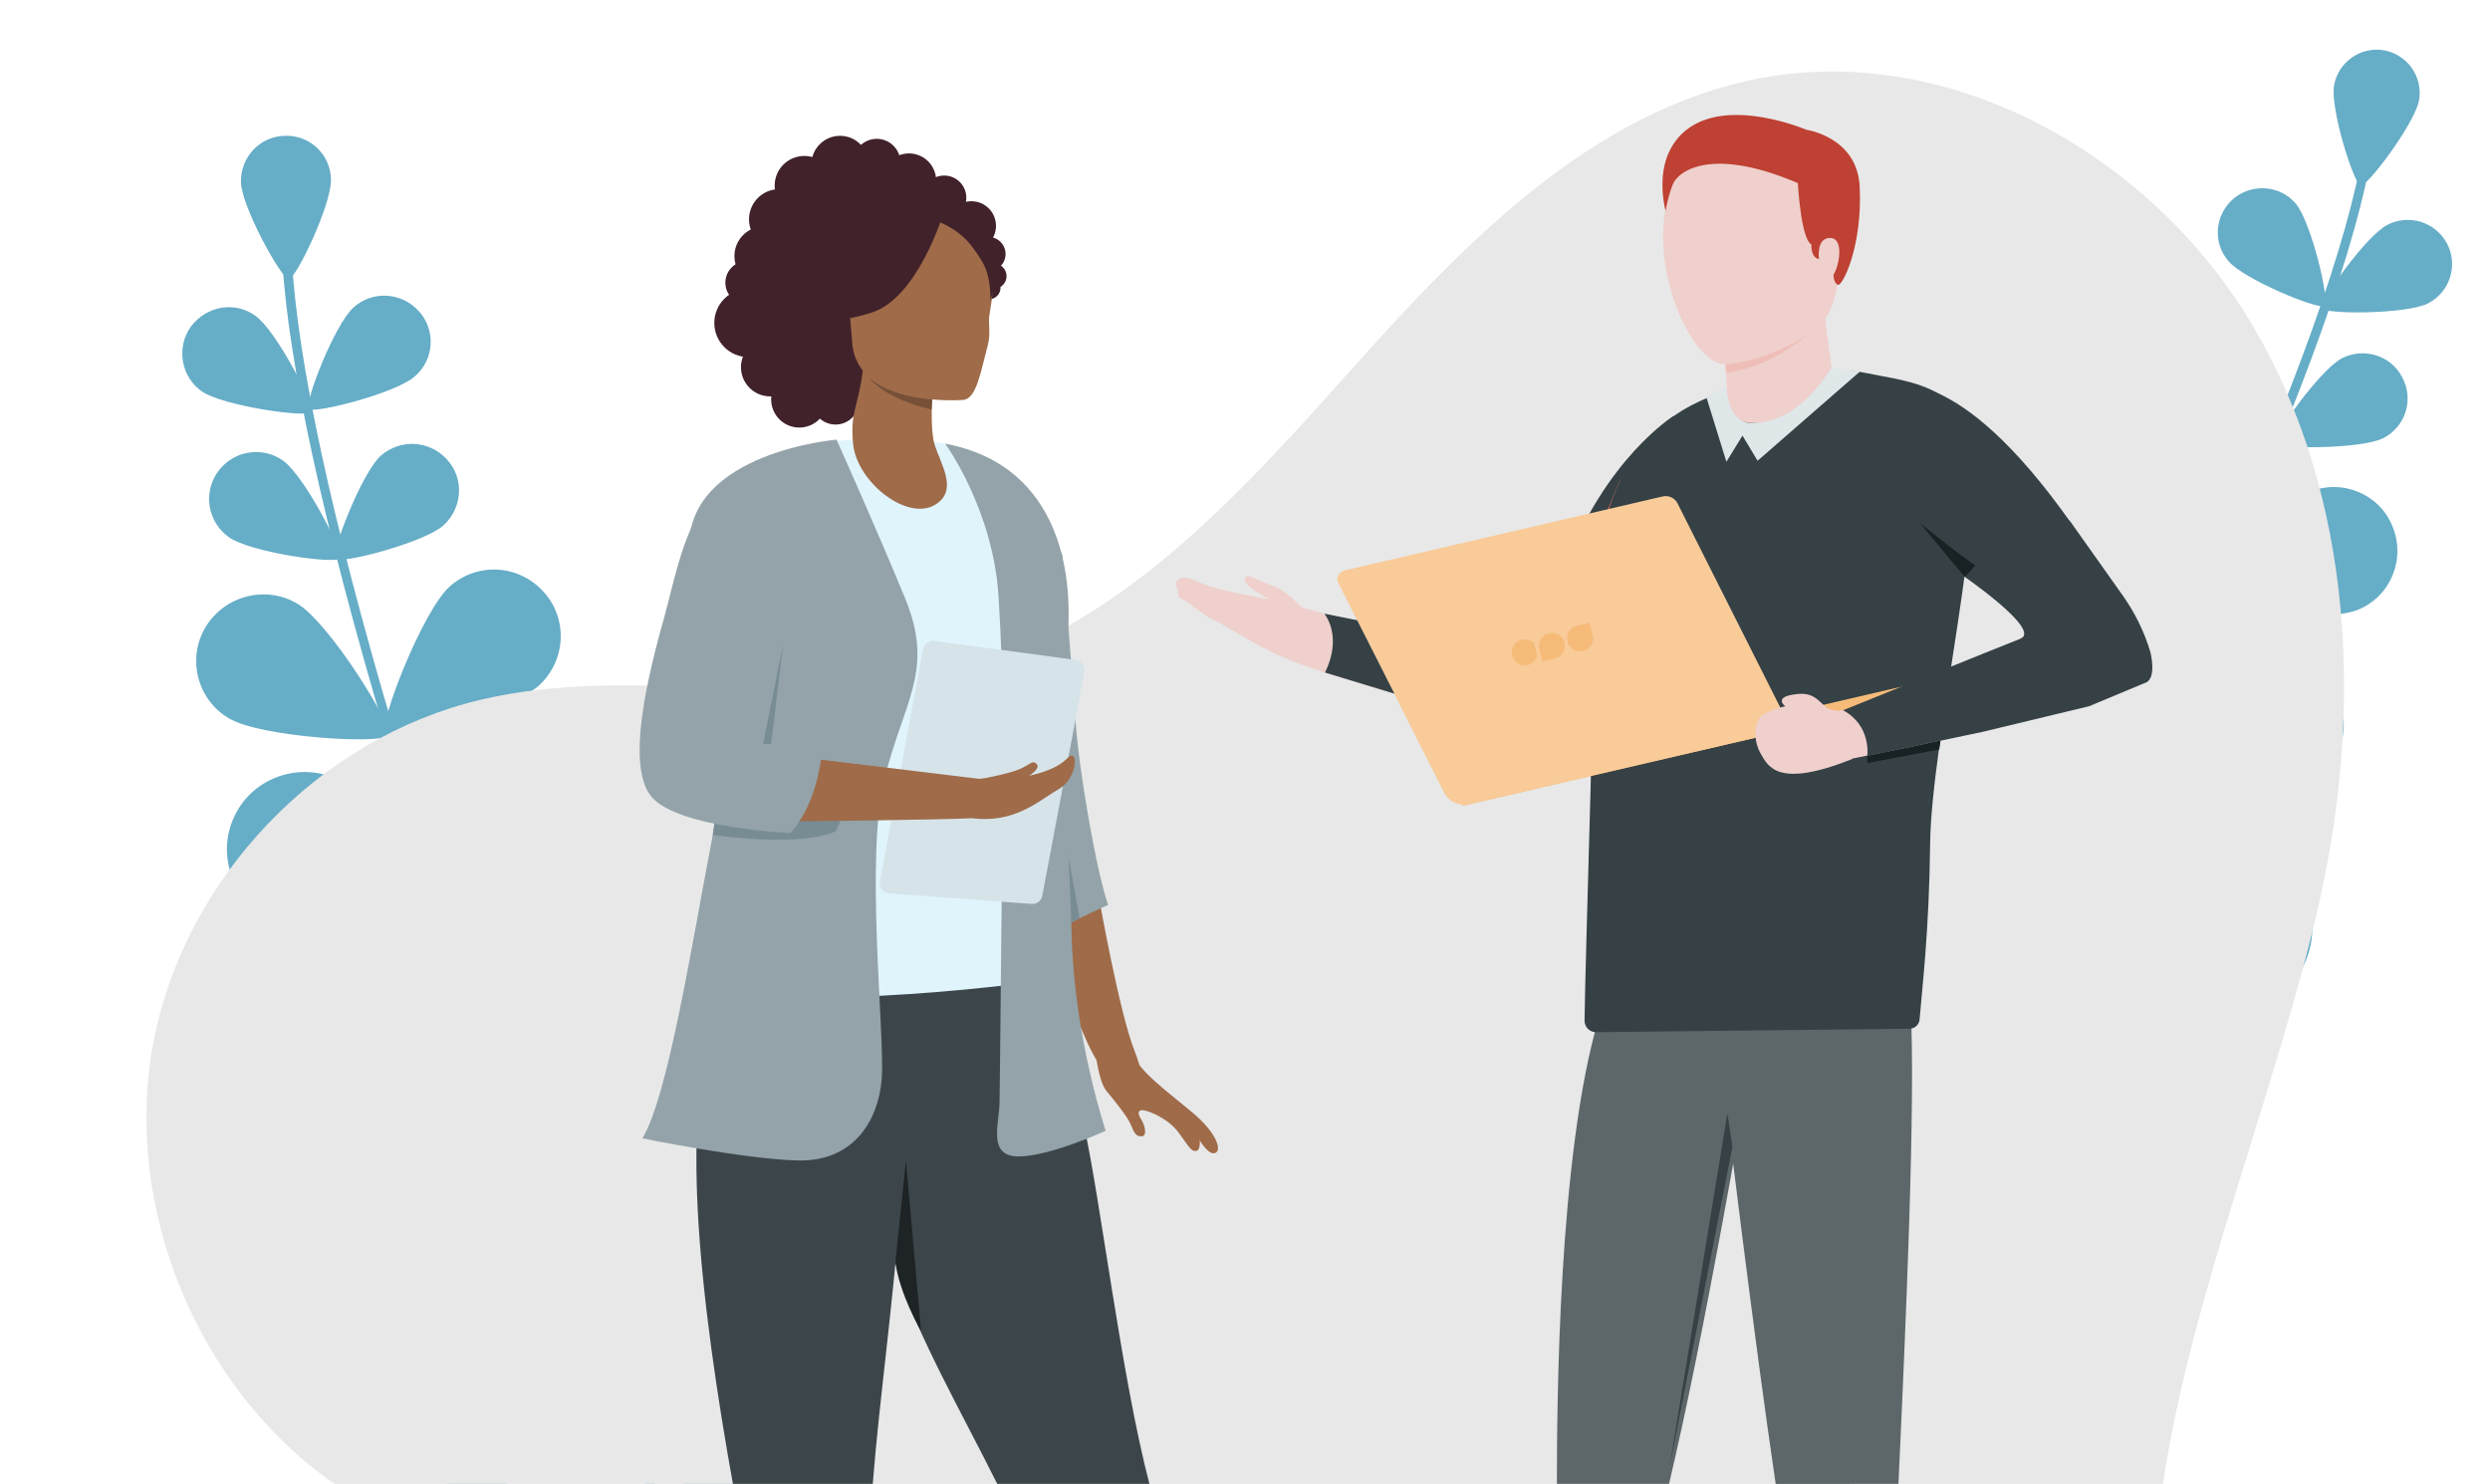 <?xml version="1.0" encoding="utf-8"?>
<!-- Generator: Adobe Illustrator 28.0.0, SVG Export Plug-In . SVG Version: 6.00 Build 0)  -->
<svg version="1.1" id="Layer_1" xmlns="http://www.w3.org/2000/svg" xmlns:xlink="http://www.w3.org/1999/xlink" x="0px" y="0px"
	 viewBox="0 0 495 295" style="enable-background:new 0 0 495 295;" xml:space="preserve">
<style type="text/css">
	.st0{clip-path:url(#SVGID_00000142869368932135875740000000720663894669096084_);}
	.st1{fill:#DEF6FF;}
	.st2{fill:#78DAFF;}
	.st3{fill:#9AE3FF;}
	.st4{fill:#1F2144;}
	.st5{fill:#BCEDFF;}
	.st6{fill:#ABE8FF;}
	.st7{fill-rule:evenodd;clip-rule:evenodd;fill:#CDF1FF;}
	.st8{fill:#A37873;}
	.st9{fill:#95544D;}
	.st10{fill:#002C3C;}
	.st11{fill:#DBF5FF;}
	.st12{fill:#001E29;}
	.st13{fill:#C77066;}
	.st14{fill:#00161E;}
	.st15{fill:#99DFF9;}
	.st16{fill:#4B2A27;}
	.st17{fill:url(#SVGID_00000064319291186599828760000005087816722482189246_);}
	.st18{fill:#FCFDFF;}
	.st19{fill:#F3F5F8;}
	.st20{fill:#C6E1F6;}
	.st21{fill:#F29EAD;}
	.st22{fill:#E2E7F0;}
	.st23{fill:#9DD3F2;}
	.st24{fill:#00AEEF;}
	.st25{fill:#56D1FF;}
	.st26{fill:#EC9D2A;}
	.st27{fill:#DAA099;}
	.st28{fill:#F9CB99;}
	.st29{fill:#FFFFFF;}
	.st30{fill:#D18980;}
	.st31{fill:#00212D;}
	.st32{fill:#565A94;}
	.st33{clip-path:url(#SVGID_00000135649798359382977160000003120733114030429839_);}
	.st34{fill:#66ADC7;}
	.st35{fill:#4DA0BE;}
	.st36{fill:#71B3CB;}
	.st37{fill:#E0F4FC;}
	.st38{fill:#CBEDFA;}
	.st39{fill:#B7EBFF;}
	.st40{fill:#A6653A;}
	.st41{fill:#050F5B;}
	.st42{fill:#192B32;}
	.st43{fill:#132026;}
	.st44{fill:#FAC867;}
	.st45{fill:#E3C152;}
	.st46{fill:#41222A;}
	.st47{fill:#9F6B49;}
	.st48{fill:#775037;}
	.st49{fill:#A1ABAF;}
	.st50{fill:#D6E4E9;}
	.st51{fill:#2998B2;}
	.st52{fill:#493308;}
	.st53{fill:#E2EAF7;}
	.st54{fill:#2F0A05;}
	.st55{fill:#6776FA;}
	.st56{fill:#8691FB;}
	.st57{fill:#AF917D;}
	.st58{fill:#956C52;}
	.st59{fill:#FB9286;}
	.st60{fill:#FA7667;}
	.st61{fill:#16168C;}
	.st62{fill:#DADADA;}
	.st63{fill:#81693C;}
	.st64{fill:#A08F6D;}
	.st65{fill:#61440B;}
	.st66{fill:#84CFC5;}
	.st67{clip-path:url(#SVGID_00000174559636115916466540000016325977567245256614_);}
	.st68{fill:#838EF7;}
	.st69{fill:#626BB9;}
	.st70{fill:#E1E8EE;}
	.st71{fill:#A6BBCC;}
	.st72{fill:#C4D1DD;}
	.st73{fill:#D8E2E5;}
	.st74{clip-path:url(#SVGID_00000169558871667164255180000006212940841788530578_);}
	.st75{fill:none;}
	.st76{clip-path:url(#SVGID_00000032636993603324205910000015997067413268756892_);}
	.st77{fill:#DCA581;}
	.st78{fill:#D59266;}
	.st79{fill:#D89B74;}
	.st80{fill:#EEE4D1;}
	.st81{fill:#E8DAC1;}
	.st82{fill:#4852A5;}
	.st83{fill:#F7BEB2;}
	.st84{fill:#8B463F;}
	.st85{fill:#A26B65;}
	.st86{fill:#F8C5B4;}
	.st87{fill:#A57C61;}
	.st88{fill:#363E7C;}
	.st89{fill:#F5B29B;}
	.st90{fill:#7A504C;}
	.st91{fill:#F1DBCD;}
	.st92{fill:#EAC9B3;}
	.st93{fill:#E3B79A;}
	.st94{fill:#E9D6B8;}
	.st95{fill:#DC9100;}
	.st96{fill:#3E4474;}
	.st97{fill:#483123;}
	.st98{fill:#8F6346;}
	.st99{fill:#372400;}
	.st100{fill:#E3A733;}
	.st101{fill:#A56C00;}
	.st102{fill:#372920;}
	.st103{fill:none;stroke:#EAC9B3;stroke-width:4.447;}
	.st104{fill:none;stroke:#EAC9B3;stroke-width:5.706;stroke-miterlimit:10;}
	.st105{fill:#37788F;}
	.st106{fill:#45916C;}
	.st107{fill:#E38C54;}
	.st108{fill:#2F3357;}
	.st109{clip-path:url(#SVGID_00000036940263923047045310000012726567357175751561_);}
	.st110{opacity:0.4;}
	.st111{opacity:0.2;}
	.st112{fill:#EFEFEF;}
	.st113{filter:url(#Adobe_OpacityMaskFilter);}
	.st114{filter:url(#Adobe_OpacityMaskFilter_00000152968383500890352230000009481378568043728570_);}
	
		.st115{mask:url(#SVGID_00000029010191317260047160000010160318286655813539_);fill:url(#SVGID_00000022559831481141785130000000179174526628864439_);}
	.st116{fill:#FFEFE5;}
	.st117{fill:#CCA992;}
	.st118{fill:#BB815A;}
	.st119{fill:#FBCDAE;}
	.st120{fill:#BB8D6E;}
	.st121{fill:#FDDEC9;}
	.st122{fill:#100B02;}
	.st123{fill:#F9AB78;}
	.st124{fill:#EEE2DB;}
	.st125{fill:#8C8558;}
	.st126{fill:#2EAEB7;}
	.st127{fill:#26A7AA;}
	.st128{fill:#EABD81;}
	.st129{fill:#D6D6D6;}
	.st130{filter:url(#Adobe_OpacityMaskFilter_00000049940361623905644680000013580820937414484403_);}
	.st131{filter:url(#Adobe_OpacityMaskFilter_00000009584792143651777480000001022497367710912661_);}
	
		.st132{mask:url(#SVGID_00000028286659397586933660000008342620098219855536_);fill:url(#SVGID_00000073683289408855745010000012142914185880883617_);}
	.st133{fill:#FABC93;}
	.st134{fill:#DDDDDD;}
	.st135{fill:#939393;}
	.st136{fill:#796A66;}
	.st137{fill:#21243E;}
	.st138{opacity:0.1;fill:#8F687A;}
	.st139{fill:#42477C;}
	.st140{opacity:0.3;fill:#C4D1DD;}
	.st141{fill:#FFB5A5;}
	.st142{fill:#7D743C;}
	.st143{fill:#F9E878;}
	.st144{fill:#FAED93;}
	.st145{opacity:0.4;fill:#BBAE5A;}
	.st146{opacity:0.2;fill:#BBAE5A;}
	.st147{fill:#3E3A1E;}
	.st148{filter:url(#Adobe_OpacityMaskFilter_00000032615003713330814730000002921567171152660909_);}
	.st149{filter:url(#Adobe_OpacityMaskFilter_00000022553526544473910310000015043388693714372493_);}
	
		.st150{mask:url(#SVGID_00000003787451776934315570000015681101477873215126_);fill:url(#SVGID_00000007391671842580668240000000773491491970917536_);}
	.st151{fill:#C5D3D9;}
	.st152{fill:#ECF0F2;}
	.st153{fill:#C6B85F;}
	.st154{fill:#D1C67F;}
	.st155{fill:#948A47;}
	.st156{fill:#807637;}
	.st157{fill:#FEFAE4;}
	.st158{fill:#8C806B;}
	.st159{fill:#696050;}
	.st160{fill:#BAB3A6;}
	.st161{filter:url(#Adobe_OpacityMaskFilter_00000072246338086863878680000001583578698061292184_);}
	.st162{filter:url(#Adobe_OpacityMaskFilter_00000123425556299896874230000016632610869279094663_);}
	
		.st163{mask:url(#SVGID_00000021817010754130943240000006007783909759612858_);fill:url(#SVGID_00000096764852725470850650000017205139245367267252_);}
	.st164{fill:#AA7049;}
	.st165{clip-path:url(#SVGID_00000014601176460997938570000006653043472468030641_);}
	.st166{fill:#4398B7;}
	.st167{fill:#3E8EAB;}
	.st168{fill:#FB9185;}
	.st169{fill:#4D56A6;}
	.st170{fill:#EFD0CC;}
	.st171{fill:#3A417D;}
	.st172{fill:#EEBEB7;}
	.st173{fill:#BE4133;}
	.st174{fill:#FBEED6;}
	.st175{fill:#FAEACB;}
	.st176{fill:#3D3119;}
	.st177{fill:#D4AD62;}
	.st178{fill:#1F180D;}
	.st179{fill:#86CE8B;}
	.st180{fill:#1883D0;}
	.st181{fill:#9ED8A2;}
	.st182{fill:#6C9B6F;}
	.st183{clip-path:url(#SVGID_00000123411292125038353950000010168625081231552398_);}
	.st184{fill:#EAF0FF;}
	.st185{fill:#074157;}
	.st186{fill:#04212B;}
	.st187{fill:#E2D4C4;}
	.st188{fill:#E2A69C;}
	.st189{fill:#FDB813;}
	.st190{fill:#E09E48;}
	.st191{fill:#DCD081;}
	.st192{fill:#D8C6B1;}
	.st193{fill:#A59C61;}
	.st194{fill:#F1ECCD;}
	.st195{clip-path:url(#SVGID_00000155123314956375059220000017853139478658001334_);fill:#53CFFD;}
	.st196{clip-path:url(#SVGID_00000155123314956375059220000017853139478658001334_);}
	.st197{fill:#1E92BD;}
	.st198{fill:#A01100;}
	.st199{fill:#CCEFFC;}
	.st200{fill:#F37783;}
	.st201{fill:#653F73;}
	.st202{fill:#44254F;}
	.st203{fill:#1F2532;}
	
		.st204{clip-path:url(#SVGID_00000003069103948349489710000001354089756291714212_);fill:none;stroke:#505662;stroke-width:0.754;stroke-linecap:round;stroke-linejoin:round;stroke-miterlimit:10;}
	.st205{clip-path:url(#SVGID_00000003069103948349489710000001354089756291714212_);}
	.st206{fill:#505662;}
	.st207{clip-path:url(#SVGID_00000003069103948349489710000001354089756291714212_);fill:#1F2532;}
	.st208{fill:#FEC098;}
	.st209{fill:#FDAB75;}
	.st210{fill:#9666A9;}
	.st211{clip-path:url(#SVGID_00000159447012654374448630000000976026024052401295_);fill:#CCEFFC;}
	.st212{clip-path:url(#SVGID_00000173133994861193507550000005174597417940986251_);fill:#A48EBD;}
	.st213{clip-path:url(#SVGID_00000086674588346195511800000002830734045764616577_);fill:#A48EBD;}
	.st214{clip-path:url(#SVGID_00000086674588346195511800000002830734045764616577_);fill:#6F578C;}
	.st215{fill:#FEC49E;}
	.st216{fill:#FDA76E;}
	.st217{fill:#FEE2CF;}
	.st218{fill:#EEA299;}
	.st219{fill:#8569A7;}
	.st220{fill:#40B593;}
	.st221{clip-path:url(#SVGID_00000171695215632430949220000010009850251427148727_);}
	.st222{fill:#FF8D42;}
	.st223{opacity:0.4;fill:#FFB686;}
	.st224{fill:#FF7820;}
	.st225{fill:#FD6400;}
	.st226{fill:#FF8331;}
	.st227{fill:#FFAC75;}
	.st228{opacity:0.5;fill:#FF6E0F;}
	.st229{fill:#FFC097;}
	.st230{fill:#EC5E00;}
	.st231{opacity:0.4;fill:#FF6E0F;}
	.st232{fill:#FF6E0F;}
	.st233{fill:#077173;}
	.st234{fill:#CDFFFA;}
	.st235{fill:#1B6480;}
	.st236{fill:#301A0C;}
	.st237{fill:#603519;}
	.st238{fill:#060633;}
	.st239{fill:#474FEA;}
	.st240{fill:#402311;}
	.st241{fill:#B3907A;}
	.st242{fill:#FFAAA0;}
	.st243{fill:#8C0F00;}
	.st244{fill:#FF7F70;}
	.st245{fill:#0A9699;}
	.st246{clip-path:url(#SVGID_00000152250531049308185990000014731105425815858821_);}
	.st247{fill:#FF6E5D;}
	.st248{fill:#044D17;}
	.st249{fill:#02260C;}
	.st250{fill:#77463F;}
	.st251{fill:#6A3F38;}
	.st252{fill:#FFB7AE;}
	.st253{fill:#FFD049;}
	.st254{fill:#FFC41B;}
	.st255{fill:#292F32;}
	.st256{fill:#B3A09E;}
	.st257{fill:#D9D0CF;}
	.st258{fill:#261D17;}
	.st259{fill:#4C3A2E;}
	.st260{fill:#E38B6B;}
	.st261{fill:#FFA468;}
	.st262{fill:#007F82;}
	.st263{opacity:0.1;fill:#02260C;}
	.st264{fill:#B8C0FF;}
	.st265{fill:#95A0FF;}
	.st266{opacity:0.1;fill:#BF7B4E;}
	.st267{fill:#40120D;}
	.st268{fill:#DFE7EB;}
	.st269{fill:#BED0D6;}
	.st270{fill:#9EB8C2;}
	.st271{fill:#3B484E;}
	.st272{opacity:0.1;}
	.st273{fill:#FF9286;}
	.st274{fill:#F9DDB4;}
	.st275{fill:#E2EEF2;}
	.st276{fill:#78BECE;}
	.st277{fill:#B6D8DD;}
	.st278{fill:#024CB7;}
	.st279{fill:#21727F;}
	.st280{opacity:0.6;fill:#51A0AD;}
	.st281{opacity:0.7;fill:#D7F4F4;}
	.st282{opacity:0.6;fill:#85C6CC;}
	.st283{fill:#D8D4CB;}
	.st284{fill:#EDDDBE;}
	.st285{fill:#A5A39F;}
	.st286{opacity:0.3;fill:#898989;}
	.st287{opacity:0.6;fill:#BABABA;}
	.st288{opacity:0.7;fill:#727272;}
	.st289{opacity:0.6;fill:#858B8C;}
	.st290{fill:#D0D8D8;}
	.st291{fill:#707070;}
	.st292{opacity:0.4;fill:#FFFFFF;}
	.st293{fill:#EF7C00;}
	.st294{fill:#53CFFD;}
	.st295{clip-path:url(#SVGID_00000083794788569401115260000017556735376727901116_);}
	.st296{fill:#BF8BA2;}
	.st297{fill:#909798;}
	.st298{fill:#B3B6C1;}
	.st299{clip-path:url(#SVGID_00000133497723137454461790000013945320705048848792_);}
	.st300{fill:#A5B6BD;}
	.st301{fill:#C7BBA8;}
	.st302{fill:#8F473F;}
	.st303{fill:#D98075;}
	.st304{fill:#E3DDD4;}
	.st305{fill:#D3CDC5;}
	.st306{fill:#A39E79;}
	.st307{fill:#E8D1B8;}
	.st308{fill:#E0C1A0;}
	.st309{fill:#302329;}
	.st310{fill:#AAAAAA;}
	.st311{clip-path:url(#SVGID_00000065066470961922450640000006342476689703156103_);}
	.st312{fill:#8F687A;}
	.st313{clip-path:url(#SVGID_00000059292614149969807680000013510540977018211996_);}
	.st314{fill:#E5D1DA;}
	.st315{fill:#D9B9C7;}
	.st316{opacity:0.3;}
	.st317{clip-path:url(#SVGID_00000176730881993907508340000001831728950684469403_);}
	.st318{clip-path:url(#SVGID_00000098181571977616651460000014636369304995084677_);}
	.st319{clip-path:url(#SVGID_00000035507008320027205740000000338290034140896929_);}
	.st320{clip-path:url(#SVGID_00000089568052777120100190000009022838591519533442_);}
	.st321{clip-path:url(#SVGID_00000102510753484844652980000013418142408011643032_);}
	.st322{clip-path:url(#SVGID_00000039111688023381633570000000072913657907680149_);}
	.st323{clip-path:url(#SVGID_00000038405828241116802500000009002767243342670249_);}
	.st324{clip-path:url(#SVGID_00000041981642233420130490000009019888554181126795_);}
	.st325{fill:#CC5547;}
	.st326{fill:#0B3E53;}
	.st327{fill:#0FB4DB;}
	.st328{fill:#4497B7;}
	.st329{fill:#73B1C9;}
	.st330{clip-path:url(#SVGID_00000123435151985210041930000012868656921700507536_);}
	.st331{fill:#A1CBDB;}
	.st332{clip-path:url(#SVGID_00000166666014446189740620000006603610799974572160_);}
	.st333{fill:#105E7C;}
	.st334{fill:#111111;}
	.st335{clip-path:url(#SVGID_00000098213016212417143950000002275027260819750803_);}
	.st336{fill:#E0B68C;}
	.st337{fill:#6B4328;}
	.st338{fill:#C9BE73;}
	.st339{fill:#D4CB8F;}
	.st340{fill:#B7A844;}
	.st341{fill:#18508C;}
	.st342{fill:#0F242D;}
	.st343{fill:#D2DADE;}
	.st344{fill:#051F29;}
	.st345{fill:#EDE9D0;}
	.st346{fill:#CC918A;}
	.st347{fill:#996D68;}
	.st348{clip-path:url(#SVGID_00000099649521184378165070000005615125981473409172_);}
	.st349{clip-path:url(#SVGID_00000105391406214202536340000010587778737635423138_);}
	.st350{clip-path:url(#SVGID_00000000211889868303079730000008780161648260256414_);}
	.st351{clip-path:url(#SVGID_00000118371206106890863210000005774347528274848170_);}
	.st352{clip-path:url(#SVGID_00000085216841750781938810000009374051128771371146_);}
	.st353{clip-path:url(#SVGID_00000061470339894011413220000004009167674666265736_);}
	.st354{clip-path:url(#SVGID_00000017508595210291684830000000548578167002897578_);}
	.st355{clip-path:url(#SVGID_00000016774930795935715940000001086197474884160686_);}
	.st356{clip-path:url(#SVGID_00000170253943848775171150000009817546691439222675_);}
	.st357{clip-path:url(#SVGID_00000003062458852137964750000010064032717280513678_);}
	.st358{clip-path:url(#SVGID_00000158740000374446544970000015886039525405524396_);}
	.st359{clip-path:url(#SVGID_00000022550679086547926540000008749645390553718656_);}
	.st360{filter:url(#Adobe_OpacityMaskFilter_00000101818496816034326340000009207269531976788616_);}
	.st361{filter:url(#Adobe_OpacityMaskFilter_00000015340929089110128880000001866897411105978549_);}
	
		.st362{mask:url(#SVGID_00000034791057548299991790000016064624239084612992_);fill:url(#SVGID_00000073686927015772727890000001397270639025306760_);}
	.st363{filter:url(#Adobe_OpacityMaskFilter_00000067942896590836417210000001521367312524436893_);}
	.st364{filter:url(#Adobe_OpacityMaskFilter_00000087390710754695896740000014083617098661820057_);}
	
		.st365{mask:url(#SVGID_00000163776325782679659550000005046042584504322472_);fill:url(#SVGID_00000072980101985368699140000015872136063077867670_);}
	.st366{fill:url(#);}
	.st367{clip-path:url(#SVGID_00000007429039422753893550000006011172599163361205_);}
	.st368{clip-path:url(#SVGID_00000127046003661844440970000014520844707580346555_);}
	.st369{fill:#F0F0F0;}
	.st370{fill:#3C464A;}
	.st371{fill:#1E2325;}
	.st372{fill:#93A3A9;}
	.st373{fill:#788C94;}
	.st374{fill:#354145;}
	.st375{fill:#5D676A;}
	.st376{fill:#DFE7E9;}
	.st377{fill:#182124;}
	.st378{fill:#F6BB79;}
	.st379{fill:#F8CB99;}
	.st380{fill:#2F3562;}
	.st381{fill:#3F4683;}
	.st382{clip-path:url(#SVGID_00000096751414247868999500000013309343680591089545_);}
	.st383{fill:#B6BDFD;}
	.st384{fill:#E8E8E8;}
</style>
<g>
	<g>
		<g>
			<path class="st34" d="M361.9,267.3c0,0,0.1,0.1,0.1,0.1c0.4,0.2,1,0.1,1.2-0.3C424.8,157,463,73.9,471,33.2
				c0.2-0.9,0.3-1.6,0.4-1.9c0.2-0.5-0.1-1-0.6-1.1c-0.5-0.2-1,0.1-1.1,0.6c-0.1,0.4-0.3,1-0.5,2.1c-8,40.5-46.2,123.4-107.6,233.4
				C361.5,266.6,361.6,267.1,361.9,267.3z"/>
		</g>
		<g>
			<path class="st34" d="M464,17c-0.8,4.7,4,19.7,5.3,19.9c1.3,0.2,10.8-12.4,11.6-17c0.8-4.7-2.4-9.1-7-9.9
				C469.2,9.2,464.8,12.4,464,17z"/>
		</g>
		<g>
			<path class="st34" d="M474.6,44.7c-4.3,2.2-13.6,15.4-13,16.6s16.8,1.2,21.1-1c4.3-2.2,6-7.5,3.8-11.8
				C484.2,44.1,478.9,42.5,474.6,44.7z"/>
		</g>
		<g>
			<path class="st34" d="M443,51.9c3.1,3.7,18.1,9.8,19.1,8.9c1.1-0.9-2.6-16.6-5.7-20.3c-3.1-3.7-8.7-4.1-12.4-1
				C440.3,42.7,439.8,48.2,443,51.9z"/>
		</g>
		<g>
			<path class="st34" d="M445.9,130.2c-7.6,2.9-25.5,23.2-24.7,25.4c0.8,2.2,27.8,5.1,35.3,2.1c7.6-2.9,11.4-11.5,8.4-19.1
				C462.1,131,453.5,127.2,445.9,130.2z"/>
		</g>
		<g>
			<path class="st34" d="M391.9,136.5c4.6,6.7,28.4,19.7,30.3,18.3c1.9-1.3-1.3-28.2-5.9-34.9c-4.6-6.7-13.7-8.5-20.5-3.9
				C389,120.6,387.3,129.7,391.9,136.5z"/>
		</g>
		<g>
			<path class="st34" d="M439,166.4c-9.9,1.5-36.7,20.8-36.3,23.6c0.4,2.8,31.8,13.5,41.6,12c9.9-1.5,16.7-10.6,15.2-20.5
				C458,171.7,448.8,164.9,439,166.4z"/>
		</g>
		<g>
			<path class="st34" d="M365.4,171.7c6.4,7.6,37,20.4,39.2,18.5c2.2-1.8-5.2-34.1-11.6-41.8c-6.4-7.6-17.8-8.6-25.4-2.2
				C360,152.7,359,164.1,365.4,171.7z"/>
		</g>
		<g>
			<path class="st34" d="M419.8,203.2c-9.9,1.5-36.7,20.8-36.3,23.6c0.4,2.8,31.8,13.5,41.6,12c9.9-1.5,16.7-10.6,15.2-20.5
				C438.8,208.5,429.7,201.7,419.8,203.2z"/>
		</g>
		<g>
			<path class="st34" d="M346.2,208.6c6.4,7.6,37,20.4,39.2,18.5c2.2-1.8-5.2-34.1-11.6-41.8c-6.4-7.6-17.8-8.6-25.4-2.2
				C340.8,189.6,339.8,200.9,346.2,208.6z"/>
		</g>
		<g>
			<path class="st34" d="M404.2,258.3c-9.7-2.4-41.9,5.3-42.6,8c-0.7,2.8,24.2,24.6,33.9,27c9.7,2.4,19.5-3.5,21.8-13.2
				C419.8,270.5,413.9,260.7,404.2,258.3z"/>
		</g>
		<g>
			<path class="st34" d="M326.3,244c5.4,8.4,34.2,24.8,36.6,23.3c2.4-1.5-0.9-34.5-6.3-42.9c-5.4-8.4-16.6-10.8-24.9-5.3
				C323.3,224.5,320.9,235.6,326.3,244z"/>
		</g>
		<g>
			<path class="st34" d="M465.6,71.2c-4.4,2.3-13.9,15.6-13.2,16.9c0.6,1.2,17,1.2,21.4-1c4.4-2.3,6.1-7.6,3.8-12
				C475.4,70.7,470,69,465.6,71.2z"/>
		</g>
		<g>
			<path class="st34" d="M433.7,79.2c3.2,3.8,18.4,10,19.4,9.1c1.1-0.9-2.6-16.9-5.8-20.6c-3.2-3.8-8.8-4.2-12.6-1
				C430.9,69.8,430.5,75.4,433.7,79.2z"/>
		</g>
		<g>
			<path class="st34" d="M459.1,97.8c-6.5,2.7-21.4,20.5-20.7,22.4c0.8,1.8,24,3.7,30.4,1c6.5-2.7,9.5-10.1,6.8-16.6
				C473,98.2,465.6,95.1,459.1,97.8z"/>
		</g>
		<g>
			<path class="st34" d="M411.6,106.9c4.5,5.3,26.1,14.2,27.6,12.9c1.5-1.3-3.7-24-8.3-29.3c-4.5-5.3-12.5-6-17.9-1.4
				C407.7,93.6,407,101.6,411.6,106.9z"/>
		</g>
	</g>
	<g>
		<g>
			<path class="st34" d="M130.2,295C85.8,179.1,60.3,92.8,58,51.3c-0.1-1.1-0.1-1.8-0.2-2.2c-0.1-0.5-0.6-0.8-1.1-0.7
				c-0.5,0.1-0.8,0.6-0.7,1.1c0.1,0.3,0.1,1,0.1,2C58.5,93,84,179.2,128.2,295L130.2,295z"/>
		</g>
		<g>
			<path class="st34" d="M65.8,35.7c0.1,5-7,19.8-8.4,19.8c-1.4,0-9.4-14.4-9.5-19.3c-0.1-5,3.8-9.1,8.7-9.2
				C61.6,26.8,65.7,30.7,65.8,35.7z"/>
		</g>
		<g>
			<path class="st34" d="M50.8,62.8c4.1,2.9,11.9,17.9,11,19.1c-0.8,1.2-17.5-1.2-21.7-4.1c-4.1-2.9-5.1-8.7-2.2-12.8
				C41,60.8,46.7,59.8,50.8,62.8z"/>
		</g>
		<g>
			<path class="st34" d="M82.5,74.8c-3.8,3.4-20.1,7.5-21.1,6.5c-1-1.1,5.1-16.8,8.9-20.2c3.8-3.4,9.6-3,13,0.8
				C86.7,65.7,86.3,71.5,82.5,74.8z"/>
		</g>
		<g>
			<path class="st34" d="M68,155.4c7.4,4.2,23.1,27.7,21.9,29.9c-1.2,2.1-29.5,1.2-36.9-3c-7.4-4.2-10.1-13.5-5.9-21
				C51.2,154,60.6,151.3,68,155.4z"/>
		</g>
		<g>
			<path class="st34" d="M123.1,169.8c-5.7,6.3-32.2,16.2-34,14.6c-1.8-1.6,5.5-29,11.2-35.3c5.7-6.3,15.5-6.8,21.8-1.1
				C128.3,153.8,128.8,163.5,123.1,169.8z"/>
		</g>
		<g>
			<path class="st34" d="M70,193.9c10,3,35,26.9,34.1,29.8c-0.8,2.9-34.9,9.4-44.8,6.4c-10-3-15.7-13.4-12.7-23.4
				C49.5,196.7,60,191,70,193.9z"/>
		</g>
		<g>
			<path class="st34" d="M145.4,210.2c-7.8,7-41.3,15.7-43.3,13.5c-2-2.2,10.3-34.6,18.1-41.5c7.8-7,19.7-6.3,26.6,1.4
				C153.8,191.3,153.1,203.3,145.4,210.2z"/>
		</g>
		<g>
			<path class="st34" d="M84.5,234.8c10,3,35,26.9,34.1,29.8c-0.8,2.9-34.9,9.4-44.8,6.4c-10-3-15.7-13.4-12.7-23.4
				C64,237.6,74.5,231.9,84.5,234.8z"/>
		</g>
		<g>
			<path class="st34" d="M159.8,251.1c-7.8,7-41.3,15.7-43.3,13.5c-2-2.2,10.3-34.6,18.1-41.5c7.8-7,19.7-6.3,26.6,1.4
				C168.2,232.2,167.6,244.1,159.8,251.1z"/>
		</g>
		<g>
			<path class="st34" d="M56.3,91.6c4.2,3,12.1,18.2,11.2,19.4c-0.9,1.2-17.8-1.2-22-4.2c-4.2-3-5.2-8.8-2.2-13
				C46.3,89.6,52.1,88.6,56.3,91.6z"/>
		</g>
		<g>
			<path class="st34" d="M88.1,104.5c-3.9,3.4-20.4,7.7-21.4,6.6c-1-1.1,5.2-17.1,9-20.5c3.9-3.4,9.7-3.1,13.2,0.8
				C92.3,95.1,92,101,88.1,104.5z"/>
		</g>
		<g>
			<path class="st34" d="M59.1,120c6.3,3.7,19.2,24.4,18.1,26.2c-1.1,1.8-25.4,0.4-31.7-3.4c-6.3-3.7-8.4-11.9-4.6-18.2
				C44.7,118.4,52.8,116.3,59.1,120z"/>
		</g>
		<g>
			<path class="st34" d="M107,136.4c-5.5,4.9-29.1,10.9-30.4,9.3c-1.4-1.6,7.4-24.3,12.8-29.1c5.5-4.9,13.8-4.4,18.7,1.1
				C113,123.1,112.5,131.5,107,136.4z"/>
		</g>
		<g>
			<path class="st34" d="M101.3,295c-3.5-0.7-6.6-1.1-8.7-0.9c-1.4,0.1-2.8,0.5-4,0.9H101.3z"/>
		</g>
		<g>
			<path class="st34" d="M169.9,295c2.3-1.5,4.2-3,5.4-4.3c6.8-7.9,6-19.8-1.9-26.6c-7.9-6.8-19.8-6-26.6,1.9
				c-4,4.6-8.5,18.2-11.1,29H169.9z"/>
		</g>
	</g>
	<g>
		<g>
			<path class="st384" d="M66.5,295c-27.3-18.9-42.2-55.2-36-87.8s32.8-60.5,65.1-68.1c30.5-7.2,63.2,2.5,93.5-5.2
				c32.8-8.3,57-35.2,79.5-60.4s47.8-51.4,81-57.9c38.5-7.4,78.7,15.7,98.5,49.6s21.6,75.8,13,114C452.8,216,435.5,257.7,430,295
				H66.5z"/>
		</g>
	</g>
	<g>
		<g>
			<g>
				<g>
					<g>
						<path class="st370" d="M173.5,295c1.4-17.6,3.7-32.3,5.8-58.4c2.1-26.2,3-38.9,3-38.9s-20.8,1.6-39.6,0.8c0,0-5.5,12.2-4,41.9
							c0.9,17.9,4.1,38.5,7,54.6H173.5z"/>
					</g>
					<g>
						<path class="st370" d="M228.5,295c-5.6-21.4-9.7-56.4-13.1-71.7c-3.6-16.4-8.1-28.2-8.1-28.2s-28.1,2.6-42.3,2.6
							c0,0,9,40.4,13.8,56.1c3.4,11.3,12.2,26.7,19.5,41.3L228.5,295z"/>
					</g>
					<path class="st371" d="M178,250.9l2.1-20.2l3,33.9C183.1,264.7,178.8,257.2,178,250.9"/>
				</g>
			</g>
			<g>
				<g>
					<path class="st47" d="M218.5,178.6c0,0,4,22.6,7,30.2c3,7.7,0.5,6.9-0.8,7.4c-1.3,0.5-5.2-1-9.1-10.2
						c-4-9.2-10.2-23.9-10.2-23.9L218.5,178.6z"/>
				</g>
				<g>
					<path class="st372" d="M211.2,110.4c0,0,1.9,22.4,2.6,32.8s4.3,30.6,6.5,36.7c0,0-9.3,4-14.7,7.9c0,0-13.1-54.3-13.9-68.6
						C190.7,104.9,204.3,93.6,211.2,110.4z"/>
				</g>
				<polygon class="st373" points="207.4,186.5 210.9,161.9 214.6,182.5 				"/>
				<g>
					<path class="st47" d="M217.6,207.7c0,0,0.6,7,2.3,9.1s4.3,5.2,5,7s1.1,2.1,2.1,2.1c1.1-0.1,0.6-2.2-0.1-3.3
						c-0.7-1.1-0.8-1.9,0.2-1.9s5.2,1.6,7.3,4.6c2.1,2.9,2.5,3.7,3.4,3.5c0.9-0.1,0.7-2.1,0.7-2.1s1.8,3.1,3.1,2.5
						c1.4-0.6,0.1-4.1-4.4-7.9c-4.5-3.8-10.9-8.4-11.9-11.7c0,0-0.4-3.6-3.9-4.7C218,203.7,217.6,207.7,217.6,207.7z"/>
				</g>
			</g>
			<g>
				<g>
					<g>
						<path class="st37" d="M158.2,89.5c0,0,4-2.2,15.2-2.1c11.3,0.2,14.8,0,19.9,2.9s15.8,12.6,15,34.3
							c-0.8,21.7,3.6,69.7,3.6,69.7s-43.4,6.8-72.1,2.7c0,0,8.9-62,7.6-78.3C146.2,102.5,152.8,91.2,158.2,89.5z"/>
					</g>
					<g>
						<path class="st372" d="M166.3,87.4c0,0-29.6,2.5-29.3,21.5s8.2,39.1,4.4,58.7c-3.8,19.7-8.6,50.4-13.7,58.7
							c0,0,20,4.1,30.8,4.4c10.8,0.3,16.1-7.4,16.8-16.4c0.6-9-3.4-44.2,0.6-59.8s9.8-21.3,4.1-35.4
							C174.2,105,166.3,87.4,166.3,87.4z"/>
					</g>
					<g>
						<path class="st372" d="M187.9,88.2c0,0,9.5,13,10.6,30.3c1.1,17.3,1,33.1,0.8,46.3c-0.2,13.3-0.5,50.2-0.6,54.5
							s-2.4,10.6,3.8,10.6s17.3-5.1,17.3-5.1s-6-17.9-6.7-37.4c-0.6-19.5-2.4-46.9-1-59.3S211.6,92.7,187.9,88.2z"/>
					</g>
				</g>
				<path class="st373" d="M174.3,161.1l-7,1.6l-1.1,2.5c0,0-5.1,3.3-24.5,0.8c0,0,0.8-5,1-6.9s32.6-2.4,32.6-2.4L174.3,161.1z"/>
			</g>
			<polygon class="st373" points="151.7,147.9 155.7,128 153.3,147.9 			"/>
			<g>
				<g>
					<path class="st50" d="M183.5,129l-8.6,46.3c-0.2,1.1,0.6,2.2,1.8,2.3l28.4,2.1c1,0.1,1.9-0.6,2.1-1.6l8.4-44.6
						c0.2-1.1-0.5-2.1-1.7-2.3l-28.2-3.8C184.7,127.3,183.7,128,183.5,129z"/>
				</g>
				<g>
					<g>
						<g>
							<path class="st47" d="M160.5,150.7L196,155c0,0,0.2-0.2,0,3.1c-0.1,2.3,4.6,4.1-1.5,4.5c-6.1,0.4-37.6,0.7-37.6,0.7
								L160.5,150.7z"/>
						</g>
						<g>
							<path class="st372" d="M155,95.8c5.7,2,6.6,10.8,1.2,25.3s-10,26.3-10,26.3l17.1,2.9c0,0-0.9,9.7-6.2,15.3
								c0,0-22-0.9-27.5-7.1c-5.4-6.2-0.6-24.9,2.5-36C135.2,111.4,138.3,90,155,95.8z"/>
						</g>
					</g>
					<g>
						<path class="st47" d="M195.8,154.7c0,0,4.8-0.9,6.9-1.8c2.1-0.9,2.6-1.9,3.4-1c0.8,0.9-1.5,2.3-1.5,2.3s5.1-0.9,7.5-3.4
							c2.4-2.5,2.2,3.8-1.5,6c-3.7,2.1-8.1,6.4-15.9,6C186.6,162.2,189.4,155.1,195.8,154.7z"/>
					</g>
				</g>
			</g>
			<g>
				<g>
					<g>
						<path class="st46" d="M195.6,44.5c0,0-20.3-22.9-33.9-8.9c0,0-7.6,3.8-9.5,17.3c-1.9,13.8,7.8,23.5,12.3,20.6
							c2.9-1.8,6.7,3.1,6.7,3.1l0.5-3L195.6,44.5z"/>
					</g>
					<g>
						<circle class="st46" cx="153.1" cy="73" r="5.8"/>
					</g>
					<g>
						<circle class="st46" cx="152.8" cy="64.9" r="5.5"/>
					</g>
					<g>
						<circle class="st46" cx="148.5" cy="56.2" r="4.3"/>
					</g>
					<g>
						<circle class="st46" cx="160" cy="72.5" r="5.7"/>
					</g>
					<g>
						<circle class="st46" cx="166.1" cy="74.1" r="4.7"/>
					</g>
					<g>
						<circle class="st46" cx="172.5" cy="77.2" r="4.2"/>
					</g>
					<g>
						<circle class="st46" cx="151.9" cy="50.9" r="5.9"/>
					</g>
					<g>
						<circle class="st46" cx="154.9" cy="43.6" r="6"/>
					</g>
					<g>
						<circle class="st46" cx="159.9" cy="36.9" r="5.9"/>
					</g>
					<g>
						<circle class="st46" cx="167" cy="32.7" r="5.7"/>
					</g>
					<g>
						<circle class="st46" cx="174.3" cy="32.3" r="4.7"/>
					</g>
					<g>
						<circle class="st46" cx="180.7" cy="35.9" r="5.4"/>
					</g>
					<g>
						<circle class="st46" cx="187.7" cy="39.3" r="4.4"/>
					</g>
					<g>
						<circle class="st46" cx="193.1" cy="44.9" r="4.9"/>
					</g>
					<g>
						<circle class="st46" cx="196.5" cy="50.5" r="3.4"/>
					</g>
					<g>
						<circle class="st46" cx="197.6" cy="54.9" r="2.5"/>
					</g>
					<g>
						<circle class="st46" cx="196.6" cy="57.2" r="2.3"/>
					</g>
					<g>
						<circle class="st46" cx="166.1" cy="79.7" r="4.7"/>
					</g>
					<g>
						<circle class="st46" cx="158.9" cy="79.4" r="5.6"/>
					</g>
					<g>
						<circle class="st46" cx="148.8" cy="64.2" r="6.8"/>
					</g>
				</g>
				<g>
					<g>
						<path class="st47" d="M185.8,100.4c-5.5,3.2-15.4-4.5-16.2-12.1c-0.8-7.6,1.8-7.8,2.3-19.4c0,0,9.8,2.8,13.9,2.8
							c0,0-1.3,12.6,0,16.7S190.6,97.6,185.8,100.4z"/>
					</g>
					<path class="st48" d="M185.3,79.4c0,0-8.6-0.6-12.6-4.4c0,0,2.8,4.2,12.5,6.4L185.3,79.4z"/>
				</g>
				<g>
					<path class="st46" d="M170.1,71.4c0,0-5.2-7.1-6.8-13.4c-1.1-4.5,0-21.5,17.2-20.3c0,0,5,0.1,9.8,3c3.9,2.2,9.5,7.2,4.6,22.4
						l-1.2,5.1L170.1,71.4z"/>
				</g>
				<g>
					<g>
						<path class="st47" d="M191.6,79.5c0,0-21.3,1.8-22.2-11.5c-0.9-13.3-4.3-22,9.3-23.7c13.6-1.7,16.9,3.1,17.9,7.5
							c1.2,5,0.7,7,0.1,10.8c-0.3,1.7,0.3,3.5-0.3,5.9C194.9,74.2,194.1,79.1,191.6,79.5z"/>
					</g>
					<g>
						<path class="st46" d="M187.5,42.5c0,0-5,16.6-14.1,19.6c-9.1,3-13.4,0.8-13.4,0.8s6.7-6.2,7.6-16.2
							C167.6,46.8,182.4,35.1,187.5,42.5z"/>
					</g>
					<g>
						<path class="st46" d="M186.1,43.9c0,0,4.4,1.4,7.2,5.2c2.2,3,3.6,4.9,3.6,10.7c0,0,3.5-10.3-2.1-16.2
							C189,37.5,186.1,43.9,186.1,43.9z"/>
					</g>
				</g>
			</g>
		</g>
	</g>
	<g>
		<g>
			<g>
				<g>
					<g>
						<path class="st170" d="M319.9,130.2c-4,2.1-55.2-7.7-55.2-7.7l-2,11c0,0,40.9,13,53.4,14.1C328.8,148.7,324,128.1,319.9,130.2
							z"/>
					</g>
					<g>
						<path class="st170" d="M265.2,122.6c0,0-7.4-2.3-12.2-3.3s-11.5-2-15.2-3.8c-3.7-1.8-4.7,0.6-3.6,1.6c0,0-0.3,1.7,0.8,2
							s3.8,3.1,6.4,4.2c2.6,1.1,11.1,7.4,21.9,10.3L265.2,122.6z"/>
					</g>
					<g>
						<path class="st170" d="M259.8,122.2c0,0-2.9-4.3-6.7-5.7s-5.4-2.7-5.6-1.4s2.8,2.9,4.4,3.8
							C253.6,119.8,254.5,124.3,259.8,122.2z"/>
					</g>
				</g>
			</g>
			<g>
				<g>
					<g>
						<path class="st374" d="M332.7,82.7c0,0-13.6,8.4-21.8,30.4c0,0,4.7,11.5,14.7,14.6C325.6,127.7,357.2,94.2,332.7,82.7z"/>
					</g>
					<g>
						<path class="st60" d="M322.1,95.4c0,0-7.7,16.6-8.5,29.9l8.5,1.4V95.4z"/>
					</g>
				</g>
				<g>
					<g>
						<path class="st375" d="M331.8,295c7.1-29.9,15.2-77.6,15.2-77.6l3.8-13.9l-33-1c-8,27-8.3,76.6-8.3,92.6H331.8z"/>
					</g>
					<g>
						<path class="st375" d="M377.4,295c1.4-30.2,3.5-76.5,2.4-95.4l-38.6,2.3l1.8,16.9c0,0,5.9,48.8,10,76.2H377.4z"/>
					</g>
				</g>
				<g>
					<path class="st374" d="M350.8,76.2c9.1-1.2,14-3.4,20.4-2c6.4,1.4,17.9,2,20.5,12.5c3.5,13.5-7.8,60.6-8,81.1
						c-0.2,17.5-1.6,28.7-2.1,34.9c-0.1,1-0.9,1.7-1.8,1.8l-62.5,0.7c-1.3,0-2.3-1-2.3-2.3c0.1-7.4,0.5-20.5,1.2-46.3
						C317.2,125.6,309.4,81.7,350.8,76.2z"/>
				</g>
				<g>
					<path class="st376" d="M363.2,73l6.5,0.9l-20.3,17.7l-3-5l-3.2,5.2l-4-12.9l4.3-2c0,0,0.5,7.3,4.6,7.2
						C354.1,84.1,363.2,73,363.2,73z"/>
				</g>
				<polygon class="st374" points="344.4,228 343.4,221.3 331.8,292.2 				"/>
				<g>
					<g>
						<g>
							<path class="st170" d="M348.3,84.1c5.5,0,11-3.4,15.8-11c0,0-1.6-11.5-1.7-14.8l-20,1.9c0,0,0.9,16.1,0.9,17.3
								S344.1,84.2,348.3,84.1z"/>
						</g>
						<path class="st172" d="M362.4,58.4l0.4,4.8c0,0-8,9.4-19.7,10.9l-0.7-13.9L362.4,58.4z"/>
					</g>
					<g>
						<g>
							<path class="st170" d="M342.9,72.4c4.8,0,17.3-4.3,20.5-9.9s2.8-19.1,1.9-23.9s-5.7-10.9-15.7-10.9s-17.9,3.8-18.9,16.8
								S337,72.4,342.9,72.4z"/>
						</g>
						<g>
							<path class="st173" d="M333.3,35.5c0,0,5.1-7.2,24.1,0.9c0,0,0.6,11.1,2.7,12.2c0,0-0.2,2.6,1.5,2.9c0,0-0.6-4.2,2.2-4.2
								c2.8,0,1.9,5.4,0.7,7.3c0,0-0.1,1.4,0.8,2c0.8,0.7,5-7.4,4.4-19.5c-0.5-9.9-10.6-11.3-10.6-11.3s-20.2-8.7-27,3.8
								c-2.9,5.4-1,12.3-1,12.3S332.1,36.5,333.3,35.5z"/>
						</g>
					</g>
				</g>
				<g>
					<path class="st377" d="M371.2,145.8v5.9l14.3-2.7c0,0,1.2-5.4-1.1-5.3C383.3,143.8,371.2,145.8,371.2,145.8z"/>
				</g>
				<g>
					<g>
						<path class="st378" d="M290.1,156.9l98.3-22.8c0.3-0.1,0.6,0.1,0.7,0.4l0.6,2.7l-98.9,23L290.1,156.9z"/>
						<g>
							<path class="st379" d="M356.1,145l-22.6-44.9c-0.5-1.1-1.8-1.7-3-1.4l-63.2,14.7c-1.2,0.3-1.8,1.6-1.2,2.6l21,41.6
								c0.9,1.8,2.9,2.7,4.8,2.3L356.1,145z"/>
						</g>
						<g>
							<path class="st378" d="M307.9,125.9c-1.4,0.3-2.2,1.7-1.9,3.1l0.6,2.5l2.5-0.6c1.4-0.3,2.2-1.7,1.9-3.1
								C310.7,126.4,309.3,125.5,307.9,125.9z"/>
							<path class="st378" d="M316.6,126.3l-0.6-2.5l-2.5,0.6c-1.4,0.3-2.2,1.7-1.9,3.1c0.3,1.4,1.7,2.2,3.1,1.9
								C316.1,129.1,317,127.7,316.6,126.3L316.6,126.3z"/>
							<path class="st378" d="M302.5,127.2c-1.4,0.3-2.2,1.7-1.9,3.1c0.3,1.4,1.7,2.2,3.1,1.9c1-0.2,1.7-1,1.9-1.9l-0.6-2.3
								C304.5,127.3,303.5,127,302.5,127.2z"/>
						</g>
					</g>
					<g>
						<g>
							<g>
								<path class="st170" d="M409,102c0,0-9.1,1.8-15.6,10.4l10.4,13.2c0,0-20.6,13.1-38.2,15.7l1.1,9.8c0,0,43.5-8.3,54-13.3
									c7.9-3.8,6.3-12,2.2-17.2C418.9,115.3,409,102,409,102z"/>
							</g>
							<g>
								<path class="st170" d="M367,141.1c0,0-2.6,0.7-4.2-0.7s-2.6-3-6.4-2.3c-3.8,0.6-1.5,2.3-1.5,2.3s-3.2,0.7-4.7,1.9
									c-1.5,1.3-1.7,4.9-0.2,7.5c1.5,2.6,3.4,7,18.2,1.1L367,141.1z"/>
							</g>
						</g>
						<path class="st172" d="M394.2,113.2c0,0,10.6-6.5,17.2-8l-0.9-0.9C410.5,104.2,403.1,105.6,394.2,113.2z"/>
						<g>
							<g>
								<path class="st374" d="M376,76.8c0,0,12.8-5.4,35.8,27.3c0,0-9.3,1.1-20.1,11.3c0,0-16.3-17.4-19.2-25S376,76.8,376,76.8z"
									/>
							</g>
							<g>
								<g>
									<path class="st380" d="M394.2,113.2c0,0-1.8,1.3-2.5,2.2c0,0,1.2,0.7,3.4-0.8L394.2,113.2z"/>
								</g>
							</g>
							<path class="st381" d="M411.8,104.1c0,0,0,0.5-0.5,1.1l-0.9-0.9L411.8,104.1z"/>
						</g>
					</g>
				</g>
				<path class="st374" d="M415.3,140.4l-21.2,5.1l-22.9,4.8c0,0,0.9-6-4.8-9.1c0,0,30.6-12.4,35.2-14.2c4.6-1.7-12-13-12-13
					l14.7-18.4l7.5,8.4l10.2,14.4c2.4,3.4,4.3,7.2,5.5,11.3c0,0,1.2,4.7-0.7,5.9"/>
				<g>
					<path class="st374" d="M263.3,122l6.5,1.3l7.4,14.6l-13.8-4.2C263.4,133.6,267,127.4,263.3,122z"/>
				</g>
				<g>
					<path class="st377" d="M392.7,112.4l-2.1,2.3c0,0-4.4-5.2-8.8-10.6C381.8,104.1,389.5,110.3,392.7,112.4z"/>
				</g>
			</g>
		</g>
	</g>
</g>
</svg>
